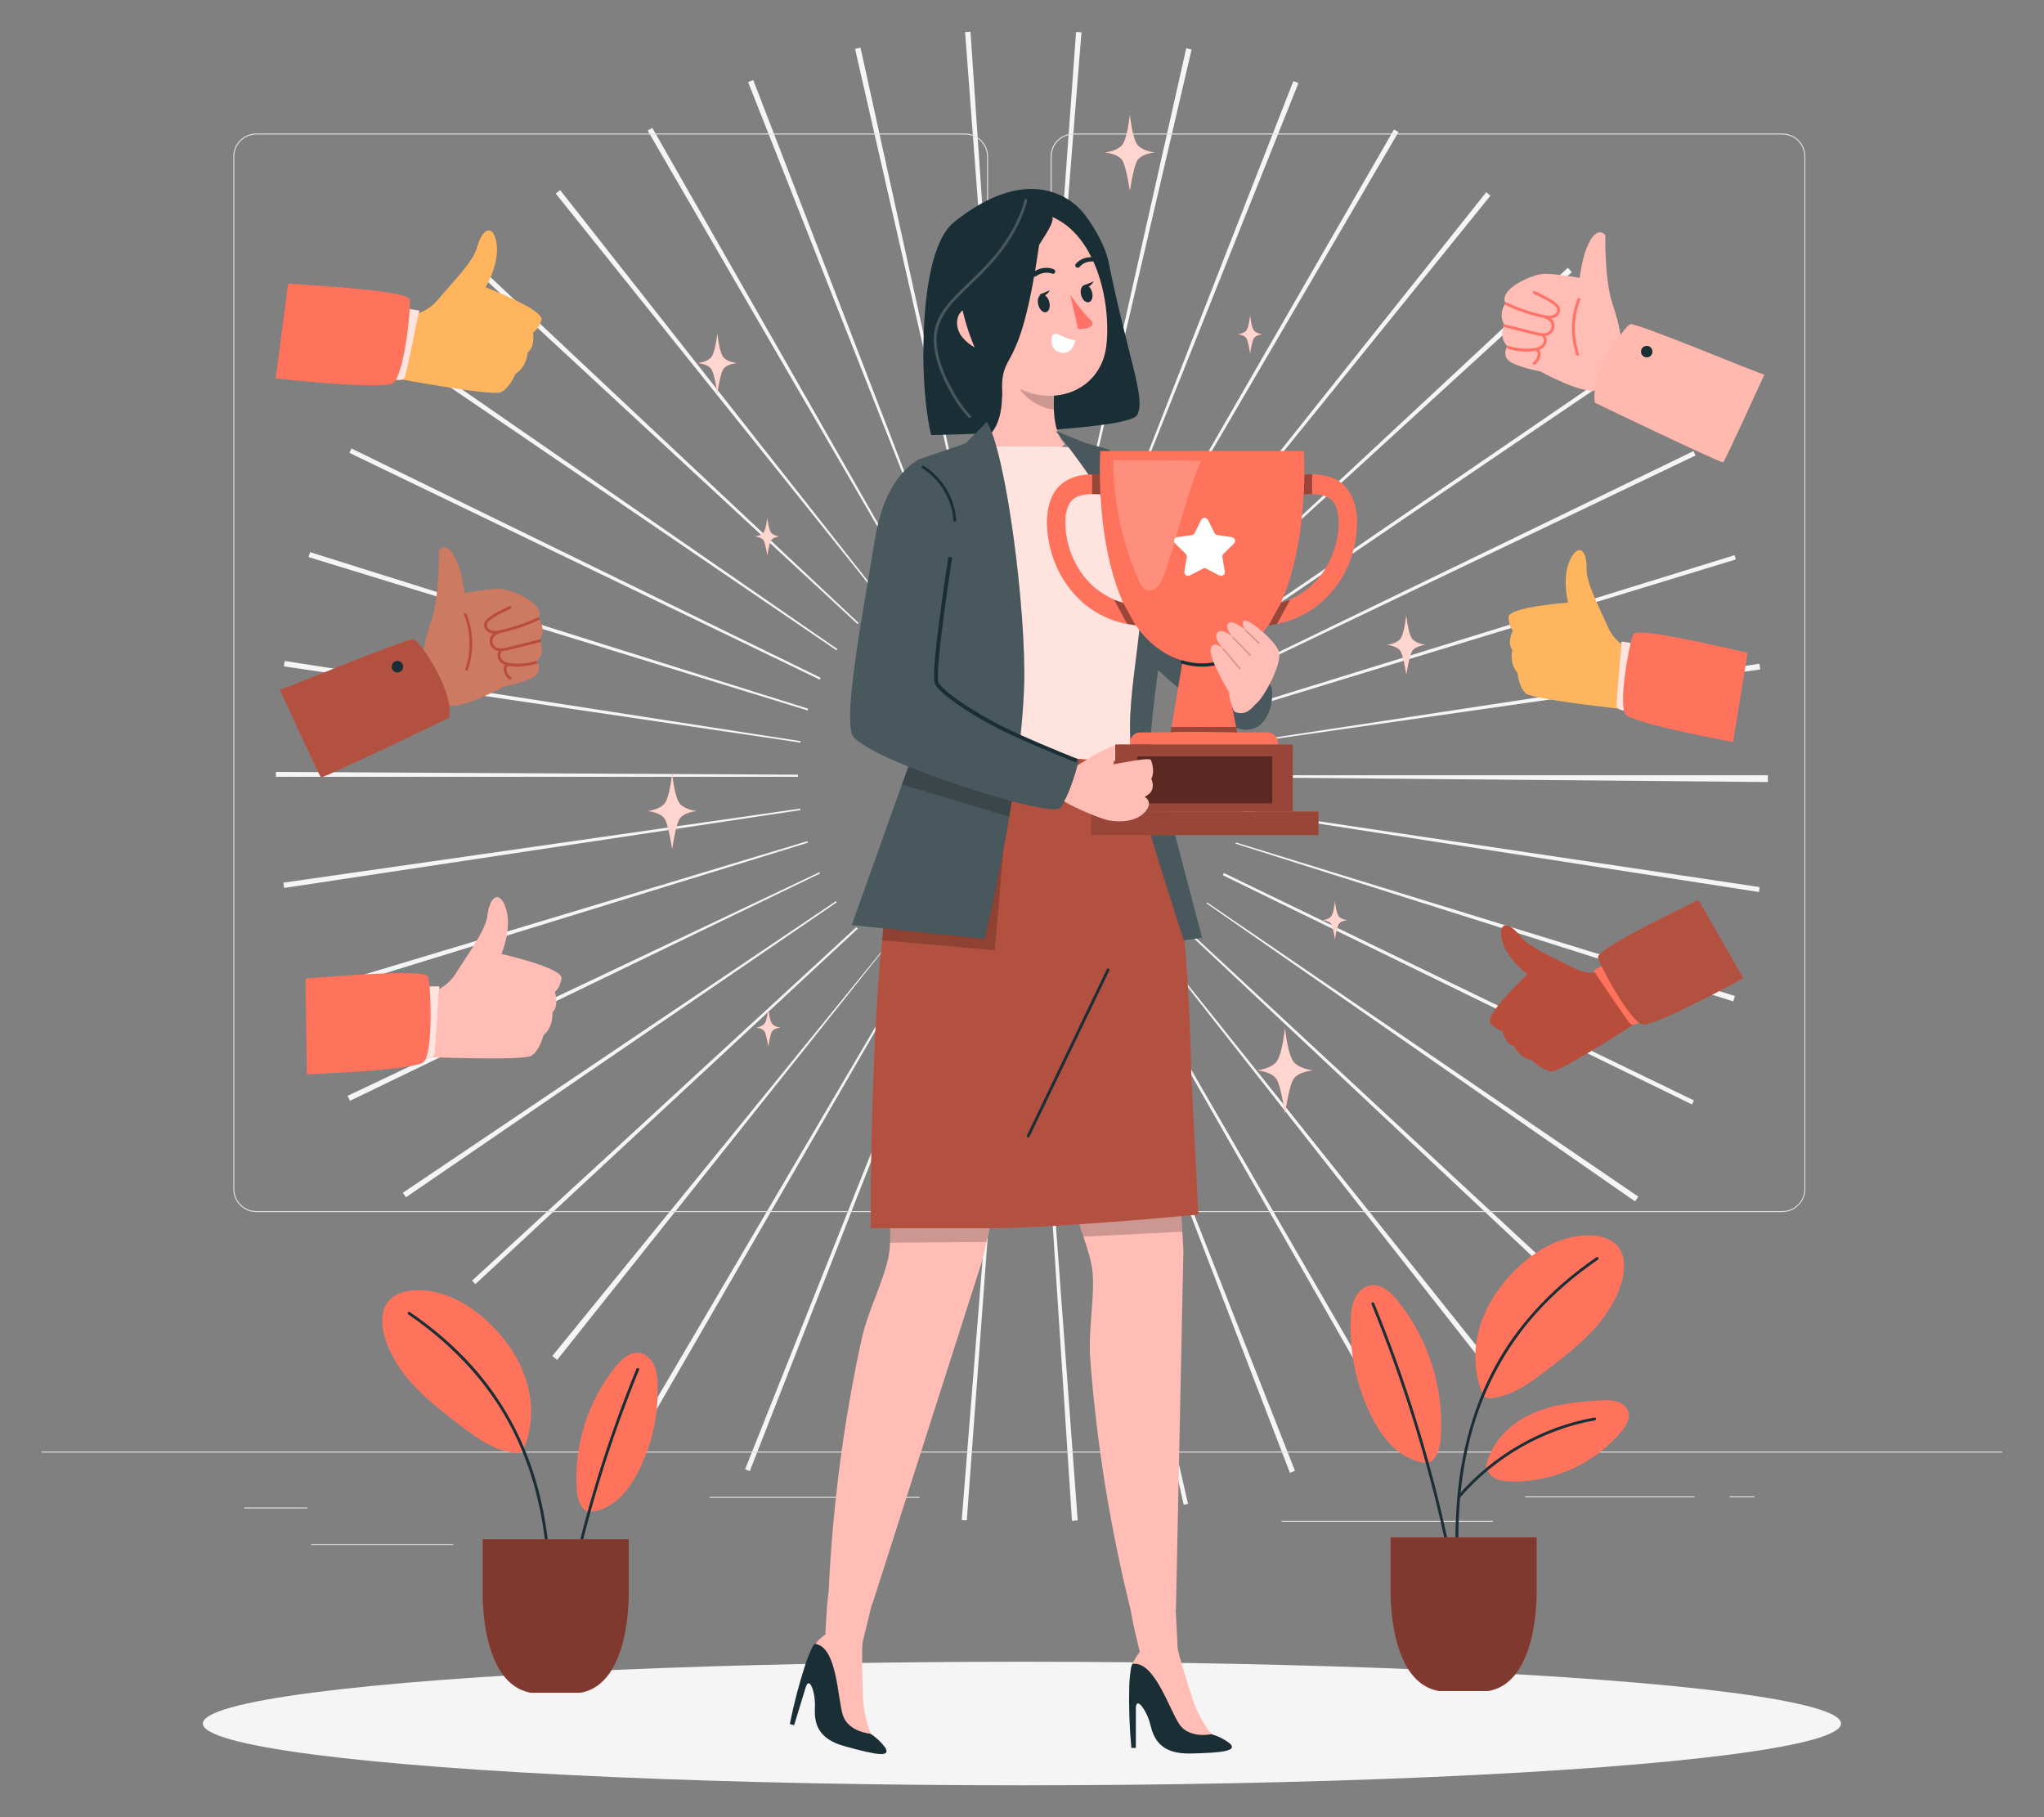 <?xml version="1.0" encoding="UTF-8"?>
<svg id="Layer_2" data-name="Layer 2" xmlns="http://www.w3.org/2000/svg" viewBox="0 0 540 480">
  <rect x="0" y="0" width="540" height="480" fill="#808080" stroke="none"/>
  <defs>
    <style>
      .cls-1 {
        fill: #ff735d;
      }

      .cls-1, .cls-2, .cls-3, .cls-4, .cls-5, .cls-6, .cls-7, .cls-8, .cls-9, .cls-10, .cls-11, .cls-12, .cls-13, .cls-14, .cls-15, .cls-16, .cls-17, .cls-18, .cls-19, .cls-20 {
        stroke-width: 0px;
      }

      .cls-2 {
        isolation: isolate;
      }

      .cls-2, .cls-21, .cls-11, .cls-20, .cls-22 {
        opacity: .2;
      }

      .cls-3 {
        opacity: .4;
      }

      .cls-4 {
        fill: #e1e1e1;
      }

      .cls-5 {
        opacity: .3;
      }

      .cls-6, .cls-7, .cls-14, .cls-15, .cls-20 {
        fill: #fff;
      }

      .cls-6, .cls-16 {
        opacity: .5;
      }

      .cls-7 {
        opacity: .8;
      }

      .cls-8 {
        fill: #f5f5f5;
      }

      .cls-9, .cls-23, .cls-22 {
        fill: none;
      }

      .cls-10 {
        fill: #ffb55d;
      }

      .cls-12 {
        fill: #1a2e35;
      }

      .cls-13 {
        fill: #ff7268;
      }

      .cls-23 {
        stroke: #1a2e35;
        stroke-miterlimit: 10;
      }

      .cls-15 {
        opacity: .7;
      }

      .cls-17 {
        fill: #b94d3c;
      }

      .cls-18 {
        fill: #cd7a63;
      }

      .cls-19 {
        fill: #ffbdb5;
      }

      .cls-22 {
        stroke: #000;
        stroke-linecap: round;
        stroke-linejoin: round;
        stroke-width: .5px;
      }
    </style>
  </defs>
  <g id="Layer_2-2" data-name="Layer 2">
    <g>
      <rect class="cls-9" width="540" height="480"/>
      <g>
        <path class="cls-8" d="m283.2,401.71l-8.96-137.64.3-.02,10.17,137.56c-.51.04-1.01.07-1.52.11Zm-27.8-.1l-1.32-.1,11-137.49.5.04-10.17,137.56Zm57.32-4.12l-30.09-134.61.65-.15,30.57,134.5-1.13.25Zm-86.43-.22l-1.3-.3,31.34-134.33.48.11-30.52,134.51Zm114.49-8.24l-49.54-128.73.36-.14,50.52,128.35c-.45.18-.89.35-1.34.52Zm-142.7-.43l-1.24-.49,51.09-128.12.47.18-50.32,128.43Zm169.43-12.25l-68.43-119.76.46-.26,69.09,119.38-1.12.64Zm-196.06-.58c-.41-.24-.82-.48-1.23-.71l69.92-118.9.35.21-69.05,119.41Zm220.33-15.76l-85.22-108.46.26-.21,86.12,107.75c-.39.31-.77.62-1.16.92Zm-244.59-.79c-.43-.34-.86-.68-1.28-1.03l87.06-106.99.14.11-85.92,107.91Zm266.36-19.14l-100.53-94.45.32-.34,101.13,93.79-.93.99Zm-287.96-.87l-.87-.94,101.53-93.37.37.4-101.03,93.9Zm306.37-21.86l-113.25-78.75.17-.24,113.95,77.73c-.29.42-.58.84-.87,1.26Zm-324.72-1.09c-.27-.4-.54-.8-.81-1.2l114.42-77.03.21.31-113.82,77.92Zm339.77-24.52l-123.94-60.55.28-.58,124.17,60.06-.52,1.07Zm-354.55-.97c-.21-.44-.42-.88-.63-1.31l124.65-59.06.16.33-124.18,60.05Zm365.45-26.25l-131.49-41.67.1-.32,131.83,40.56c-.15.48-.3.95-.45,1.43Zm-376.28-1.24c-.14-.45-.27-.89-.41-1.34l132.08-39.75.12.41-131.8,40.68Zm383.06-27.66l-136.3-21.16.08-.5,136.42,20.36-.2,1.3Zm-389.62-1.07c-.07-.47-.14-.93-.21-1.4l136.54-19.56.06.4-136.39,20.56Zm391.98-27.98l-137.93-1.22v-.57h137.93v.27c0,.51,0,1.02,0,1.52Zm-256.25-1.39H72.89v-1.27s137.93.72,137.93.72v.55Zm117.7-8.82l-.04-.29,136.36-20.76c.08.5.15,1.01.22,1.51l-136.54,19.54Zm-117.05-.21l-136.46-20.13c.07-.48.14-.95.22-1.43l136.3,21.19-.06.37Zm115.21-8.13l-.19-.63,131.78-40.74.34,1.12-131.93,40.25Zm-113.29-.36l-131.85-40.51.41-1.3,131.59,41.36-.14.45Zm110.12-7.88l-.24-.49,124.14-60.13.55,1.15-124.45,59.48Zm-106.94-.27l-124.25-59.89.56-1.15,123.94,60.55-.24.5Zm102.6-7.36l-.35-.52,113.82-77.92.67.99-114.14,77.45Zm-98.15-.36l-114.01-77.63c.27-.39.53-.78.8-1.17l113.44,78.47-.23.33Zm92.44-6.86l-.17-.19,100.93-94.01c.36.38.71.77,1.06,1.15l-101.82,93.05Zm-86.9-.09l-101.23-93.69c.32-.35.64-.69.97-1.04l100.54,94.43-.28.3Zm80.48-5.91l-.3-.24,85.92-107.91c.37.3.75.6,1.12.9l-86.73,107.25Zm-73.96-.15l-86.24-107.65c.39-.31.77-.62,1.16-.92l85.34,108.36-.27.21Zm66.73-4.85l-.4-.23,68.89-119.5,1.18.69-69.68,119.04Zm-59.44-.15l-69.25-119.29c.41-.24.82-.47,1.23-.71l68.37,119.8-.35.2Zm51.45-3.76l-.36-.14,50.25-128.46c.45.18.9.35,1.34.53l-51.23,128.07Zm-43.51-.09L197.64,21.68c.45-.18.91-.36,1.36-.53l49.68,128.68-.34.13Zm35.17-2.53l-.36-.08,30.29-134.57c.47.11.95.21,1.42.32l-31.34,134.32Zm-26.85-.05L225.9,12.92c.48-.11.96-.22,1.44-.32l29.66,134.71-.34.08Zm18.09-1.31l-.39-.03,9.97-137.57c.48.03.96.07,1.43.11l-11.02,137.49Zm-9.35-.01l-10.39-137.54c.48-.04.95-.07,1.43-.1l9.35,137.62-.39.03Z"/>
        <g>
          <g>
            <g>
              <path class="cls-4" d="m470.88,320.16h-187.25c-3.35,0-6.07-2.72-6.07-6.07V41.34c0-3.35,2.72-6.07,6.07-6.07h187.25c3.35,0,6.07,2.72,6.07,6.07v272.74c0,3.35-2.72,6.07-6.07,6.07ZM283.64,35.53c-3.21,0-5.81,2.61-5.81,5.81v272.74c0,3.21,2.61,5.81,5.81,5.81h187.25c3.21,0,5.81-2.61,5.81-5.81V41.34c0-3.21-2.61-5.81-5.81-5.81h-187.25Z"/>
              <path class="cls-4" d="m254.96,320.16H67.71c-3.35,0-6.07-2.72-6.07-6.07V41.34c0-3.35,2.72-6.07,6.07-6.07h187.25c3.35,0,6.07,2.72,6.07,6.07v272.74c0,3.35-2.72,6.07-6.07,6.07ZM67.71,35.53c-3.21,0-5.81,2.61-5.81,5.81v272.74c0,3.21,2.61,5.81,5.81,5.81h187.25c3.21,0,5.81-2.61,5.81-5.81V41.34c0-3.21-2.61-5.81-5.81-5.81H67.71Z"/>
            </g>
            <rect class="cls-4" x="11" y="383.42" width="517.98" height=".26"/>
          </g>
          <rect class="cls-4" x="64.53" y="398.2" width="16.64" height=".26"/>
          <rect class="cls-4" x="187.48" y="395.39" width="55.45" height=".26"/>
          <rect class="cls-4" x="82.2" y="407.82" width="37.55" height=".26"/>
          <rect class="cls-4" x="402.96" y="395.26" width="44.74" height=".26"/>
          <rect class="cls-4" x="456.93" y="395.26" width="6.56" height=".26"/>
          <rect class="cls-4" x="338.58" y="401.71" width="55.83" height=".26"/>
        </g>
        <ellipse class="cls-8" cx="269.99" cy="455.26" rx="216.39" ry="16.32"/>
        <g>
          <g>
            <path class="cls-18" d="m111.69,173.71s.16-3.73,2.33-10.1c2.18-6.37,1.94-18.37,1.94-18.37,2.02-1.86,3.74.53,4.98,3.63,1.24,3.11,1.79,7.75,1.79,7.75,0,0,6.06-1.09,9.17-1.09s12.43,4.04,10.41,7.77c0,0,2.12,2.8.28,5.75,0,0,1.74,3.11-.75,5.59,0,0,1.55,2.49-.62,4.04-2.18,1.55-8.08,2.64-8.08,2.64,0,0-11.19,6.22-15.07,4.97-3.89-1.24-6.37-12.59-6.37-12.59Z"/>
            <path class="cls-17" d="m134.53,160.13c-1.84.9-3.79,1.73-5.41,3.02-.65.52-1.29,1.19-1.24,2.09.05.8.64,1.49,1.34,1.83.91.45,1.97.32,2.94.13,1.16-.23,2.31-.52,3.44-.85,2.31-.67,4.56-1.55,6.73-2.58.44-.21.06-.85-.38-.65-1.81.86-3.67,1.6-5.58,2.21-.89.28-1.79.54-2.69.76-.95.24-1.96.53-2.95.54-.87,0-2.04-.41-2.1-1.44-.05-.92,1.11-1.61,1.78-2.05,1.42-.92,2.97-1.62,4.49-2.36.43-.21.05-.86-.38-.65h0Z"/>
            <path class="cls-17" d="m131.47,166.74c-1.2.28-2.15,1.36-2.12,2.63.03,1.41,1.13,2.49,2.5,2.64.76.08,1.52-.07,2.25-.24.94-.22,1.87-.47,2.81-.7,1.94-.48,3.89-.97,5.83-1.45.47-.12.27-.84-.2-.72-2.85.71-5.69,1.43-8.54,2.12-1.23.3-2.85.6-3.62-.69-.7-1.17,0-2.56,1.28-2.86.47-.11.27-.83-.2-.72h0Z"/>
            <path class="cls-17" d="m131.96,171.73c-.62.7-.64,1.66-.24,2.47.46.94,1.47,1.44,2.45,1.65,2.45.52,5.19.18,7.57-.54.46-.14.26-.86-.2-.72-2.01.61-4.12.85-6.22.67-.87-.07-1.86-.24-2.53-.85-.57-.52-.87-1.52-.31-2.15.32-.36-.21-.89-.53-.53h0Z"/>
            <path class="cls-17" d="m133.88,175.36c-.83.28-.92,1.25-.75,1.98.2.83.68,1.6,1.35,2.13.16.13.38.15.53,0,.13-.13.16-.4,0-.53-.51-.41-.9-.96-1.1-1.59-.04-.14-.09-.31-.1-.44-.01-.09-.01-.27,0-.35.02-.13.05-.23.1-.32s.09-.13.18-.16c.19-.07.32-.26.26-.46-.05-.19-.27-.33-.46-.26h0Z"/>
            <path class="cls-17" d="m123.63,176.91c1.62-4.77,1.51-10.01-.33-14.7-.17-.44-.9-.25-.72.2,1.8,4.58,1.92,9.65.33,14.3-.16.46.57.65.72.2h0Z"/>
          </g>
          <path class="cls-1" d="m73.93,182.17c.52.17,33.86-13.82,35.42-13.3s10.71,13.65,9.33,20.73c0,0-33.35,16.07-33.86,15.72-.52-.35-10.88-23.15-10.88-23.15Z"/>
          <path class="cls-5" d="m73.93,182.17c.52.17,33.86-13.82,35.42-13.3s10.71,13.65,9.33,20.73c0,0-33.35,16.07-33.86,15.72-.52-.35-10.88-23.15-10.88-23.15Z"/>
          <circle class="cls-12" cx="105" cy="176.1" r="1.52"/>
        </g>
        <g>
          <g>
            <path class="cls-19" d="m428.37,90.49s-.16-3.73-2.33-10.1c-2.18-6.37-1.94-18.37-1.94-18.37-2.02-1.86-3.74.53-4.98,3.63-1.24,3.11-1.79,7.75-1.79,7.75,0,0-6.06-1.09-9.17-1.09s-12.43,4.04-10.41,7.77c0,0-2.12,2.8-.28,5.75,0,0-1.74,3.11.75,5.59,0,0-1.55,2.49.62,4.04,2.18,1.55,8.08,2.64,8.08,2.64,0,0,11.19,6.22,15.07,4.97s6.37-12.59,6.37-12.59Z"/>
            <path class="cls-13" d="m405.14,77.56c1.52.74,3.07,1.44,4.49,2.36.64.41,1.74,1.07,1.79,1.92.07,1.1-1.22,1.58-2.11,1.57-.95,0-1.91-.28-2.82-.51s-1.89-.5-2.82-.79c-1.91-.61-3.77-1.35-5.58-2.21-.43-.21-.81.44-.38.65,2.17,1.04,4.42,1.91,6.73,2.58,1.13.33,2.28.63,3.44.85.97.19,2.02.32,2.94-.13.69-.34,1.29-1.03,1.34-1.83.05-.9-.59-1.57-1.24-2.09-1.62-1.29-3.56-2.12-5.41-3.02-.43-.21-.81.43-.38.65h0Z"/>
            <path class="cls-13" d="m408.38,84.24c1.23.29,1.96,1.62,1.33,2.78-.74,1.37-2.41,1.08-3.67.77-2.85-.69-5.69-1.42-8.54-2.12-.47-.12-.67.61-.2.72,1.9.47,3.81.95,5.71,1.42.98.24,1.96.5,2.94.73.73.17,1.5.33,2.25.24,1.34-.15,2.42-1.17,2.49-2.55.07-1.3-.88-2.43-2.11-2.72-.47-.11-.67.61-.2.72h0Z"/>
            <path class="cls-13" d="m407.56,89.05c.54.61.28,1.58-.26,2.11-.67.65-1.68.82-2.58.89-2.1.18-4.2-.06-6.22-.67-.46-.14-.66.58-.2.72,2.38.72,5.11,1.06,7.57.54.96-.2,1.95-.68,2.43-1.59.43-.83.42-1.82-.21-2.53-.32-.36-.85.17-.53.53h0Z"/>
            <path class="cls-13" d="m405.97,92.87c.08.03.12.07.17.15.05.09.08.19.1.32.04.26-.02.53-.1.81-.19.63-.58,1.18-1.1,1.59-.16.13-.13.4,0,.53.16.16.37.13.53,0,.66-.53,1.15-1.3,1.35-2.13.17-.74.08-1.7-.75-1.98-.19-.07-.41.08-.46.26-.06.21.07.4.26.46h0Z"/>
            <path class="cls-13" d="m417.15,93.49c-1.58-4.65-1.46-9.72.33-14.3.18-.45-.55-.64-.72-.2-1.84,4.69-1.95,9.93-.33,14.7.15.45.88.26.72-.2h0Z"/>
          </g>
          <path class="cls-1" d="m466.12,98.95c-.52.17-33.86-13.82-35.42-13.3-1.55.52-10.71,13.65-9.33,20.73,0,0,33.35,16.07,33.86,15.72.52-.35,10.88-23.15,10.88-23.15Z"/>
          <path class="cls-6" d="m466.12,98.95c-.52.17-33.86-13.82-35.42-13.3-1.55.52-10.71,13.65-9.33,20.73,0,0,33.35,16.07,33.86,15.72.52-.35,10.88-23.15,10.88-23.15Z"/>
          <path class="cls-12" d="m433.53,92.88c0,.84.68,1.52,1.52,1.52s1.52-.68,1.52-1.52-.68-1.52-1.52-1.52-1.52.68-1.52,1.52Z"/>
        </g>
        <g>
          <path class="cls-19" d="m112.39,262.39c.41-.02,5.11-.61,7.96-5.17,2.85-4.57,7.92-11.42,8.38-15.16.74-6.13,3.68-6.79,5.07-1.6,1.39,5.19-1.32,11.52-1.32,11.52,0,0,16.36,3.68,15.86,6.49-.5,2.8-1.77,3.53-1.77,3.53,0,0,1.25,3.55-.64,5.44,0,0,.41,3.72-2.36,6.04,0,0-.96,4.01-3.21,5.4-2.25,1.39-28.8.28-28.8.28l.83-16.74Z"/>
          <path class="cls-1" d="m113.47,260.55h2.58s-.97,17.27-1.29,18.15c-.31.88-2.23.85-2.23.85l.95-19Z"/>
          <path class="cls-7" d="m113.47,260.55h2.58s-.97,17.27-1.29,18.15c-.31.88-2.23.85-2.23.85l.95-19Z"/>
          <path class="cls-1" d="m80.91,258.45c.37.1,31.39-2.91,32.18-.42.79,2.49,1.4,20.29-1.21,22.52-2.61,2.23-30.81,3.21-30.81,3.21l-.34-24.68"/>
        </g>
        <g>
          <path class="cls-10" d="m106.9,83.32c.41.04,5.14.13,8.62-3.98,3.47-4.11,9.48-10.17,10.46-13.81,1.61-5.96,4.61-6.2,5.25-.86.63,5.33-2.95,11.21-2.95,11.21,0,0,15.67,5.98,14.77,8.69-.89,2.7-2.25,3.24-2.25,3.24,0,0,.73,3.69-1.41,5.29,0,0-.13,3.74-3.2,5.64,0,0-1.53,3.83-3.95,4.89-2.43,1.05-28.55-3.84-28.55-3.84l3.22-16.45Z"/>
          <path class="cls-1" d="m108.23,81.65l2.55.37s-3.43,16.95-3.87,17.78-2.33.52-2.33.52l3.65-18.67Z"/>
          <path class="cls-7" d="m108.23,81.65l2.55.37s-3.43,16.95-3.87,17.78-2.33.52-2.33.52l3.65-18.67Z"/>
          <path class="cls-1" d="m76.3,74.91c.35.15,31.49,1.61,31.91,4.18.43,2.57-1.51,20.28-4.42,22.11-2.9,1.83-30.95-1.23-30.95-1.23l3.2-24.47"/>
        </g>
        <g>
          <path class="cls-10" d="m431.58,171.7c-.38-.08-4.69-1.28-6.72-5.94-2.03-4.66-5.81-11.77-5.71-15.34.17-5.83-2.49-6.86-4.51-2.2-2.02,4.65-.37,10.95-.37,10.95,0,0-15.8,1.16-15.73,3.85.08,2.69,1.16,3.54,1.16,3.54,0,0-1.67,3.14-.16,5.17,0,0-.9,3.42,1.36,5.97,0,0,.34,3.88,2.25,5.49,1.91,1.61,26.87,4.27,26.87,4.27l1.55-15.76Z"/>
          <path class="cls-1" d="m430.82,169.83l-2.41-.36s-1.5,16.27-1.33,17.14,1.97,1.1,1.97,1.1l1.76-17.88Z"/>
          <path class="cls-7" d="m430.82,169.83l-2.41-.36s-1.5,16.27-1.33,17.14,1.97,1.1,1.97,1.1l1.76-17.88Z"/>
          <path class="cls-1" d="m461.54,172.4c-.36.04-28.92-7.09-30.01-4.88s-4.14,18.76-2.01,21.21c2.13,2.44,28.33,7.29,28.33,7.29l3.75-23.01"/>
        </g>
        <g>
          <path class="cls-17" d="m424.86,256.12c-.34.18-4.45,1.97-8.96-.37-4.52-2.34-11.94-5.46-14.11-8.29-3.55-4.63-6.26-3.75-4.89,1.14s6.62,8.73,6.62,8.73c0,0-11.52,10.87-9.77,12.91,1.76,2.04,3.13,2.02,3.13,2.02,0,0,.69,3.49,3.14,4.11,0,0,1.46,3.22,4.82,3.77,0,0,2.71,2.8,5.21,2.84,2.5.05,23.54-13.64,23.54-13.64l-8.74-13.2Z"/>
          <path class="cls-1" d="m423.09,255.14l-2.09,1.24s9.11,13.57,9.79,14.13c.68.57,2.22-.39,2.22-.39l-9.92-14.99Z"/>
          <path class="cls-1" d="m448.54,237.75c-.25.26-26.91,12.75-26.36,15.15s8.63,17.17,11.83,17.72c3.19.55,26.58-12.23,26.58-12.23l-11.61-20.22"/>
          <path class="cls-5" d="m448.54,237.75c-.25.26-26.91,12.75-26.36,15.15s8.63,17.17,11.83,17.72c3.19.55,26.58-12.23,26.58-12.23l-11.61-20.22"/>
        </g>
        <g>
          <g>
            <path class="cls-1" d="m341.94,280.71c-1.75-1.75-2.4-8.94-2.46-9.14-.06.19-.71,7.39-2.46,9.14s-4.93,2.01-4.93,2.01c0,0,4.28.32,5.38,2.72,1.1,2.4,2.01,8.68,2.01,8.68,0,0,.91-6.29,2.01-8.68,1.1-2.4,5.38-2.72,5.38-2.72,0,0-3.18-.26-4.93-2.01Z"/>
            <path class="cls-15" d="m341.94,280.71c-1.75-1.75-2.4-8.94-2.46-9.14-.06.19-.71,7.39-2.46,9.14s-4.93,2.01-4.93,2.01c0,0,4.28.32,5.38,2.72,1.1,2.4,2.01,8.68,2.01,8.68,0,0,.91-6.29,2.01-8.68,1.1-2.4,5.38-2.72,5.38-2.72,0,0-3.18-.26-4.93-2.01Z"/>
          </g>
          <g>
            <path class="cls-1" d="m203.8,140.81c-.77-.77-1.06-3.94-1.09-4.03-.03.09-.31,3.26-1.09,4.03s-2.17.89-2.17.89c0,0,1.89.14,2.37,1.2.49,1.06.89,3.83.89,3.83,0,0,.4-2.77.89-3.83.49-1.06,2.37-1.2,2.37-1.2,0,0-1.4-.11-2.17-.89Z"/>
            <path class="cls-15" d="m203.8,140.81c-.77-.77-1.06-3.94-1.09-4.03-.03.09-.31,3.26-1.09,4.03s-2.17.89-2.17.89c0,0,1.89.14,2.37,1.2.49,1.06.89,3.83.89,3.83,0,0,.4-2.77.89-3.83.49-1.06,2.37-1.2,2.37-1.2,0,0-1.4-.11-2.17-.89Z"/>
          </g>
          <g>
            <path class="cls-1" d="m331.36,87.41c-.77-.77-1.06-3.94-1.09-4.03-.03.09-.31,3.26-1.09,4.03-.77.77-2.17.89-2.17.89,0,0,1.89.14,2.37,1.2.49,1.06.89,3.83.89,3.83,0,0,.4-2.77.89-3.83.49-1.06,2.37-1.2,2.37-1.2,0,0-1.4-.11-2.17-.89Z"/>
            <path class="cls-15" d="m331.36,87.41c-.77-.77-1.06-3.94-1.09-4.03-.03.09-.31,3.26-1.09,4.03-.77.77-2.17.89-2.17.89,0,0,1.89.14,2.37,1.2.49,1.06.89,3.83.89,3.83,0,0,.4-2.77.89-3.83.49-1.06,2.37-1.2,2.37-1.2,0,0-1.4-.11-2.17-.89Z"/>
          </g>
          <g>
            <path class="cls-1" d="m204.06,270.53c-.77-.77-1.06-3.94-1.09-4.03-.03.09-.31,3.26-1.09,4.03-.77.77-2.17.89-2.17.89,0,0,1.89.14,2.37,1.2.49,1.06.89,3.83.89,3.83,0,0,.4-2.77.89-3.83.49-1.06,2.37-1.2,2.37-1.2,0,0-1.4-.11-2.17-.89Z"/>
            <path class="cls-15" d="m204.06,270.53c-.77-.77-1.06-3.94-1.09-4.03-.03.09-.31,3.26-1.09,4.03-.77.77-2.17.89-2.17.89,0,0,1.89.14,2.37,1.2.49,1.06.89,3.83.89,3.83,0,0,.4-2.77.89-3.83.49-1.06,2.37-1.2,2.37-1.2,0,0-1.4-.11-2.17-.89Z"/>
          </g>
          <g>
            <path class="cls-1" d="m353.77,242.16c-.77-.77-1.06-3.94-1.09-4.03-.03.09-.31,3.26-1.09,4.03-.77.77-2.17.89-2.17.89,0,0,1.89.14,2.37,1.2.49,1.06.89,3.83.89,3.83,0,0,.4-2.77.89-3.83.49-1.06,2.37-1.2,2.37-1.2,0,0-1.4-.11-2.17-.89Z"/>
            <path class="cls-15" d="m353.77,242.16c-.77-.77-1.06-3.94-1.09-4.03-.03.09-.31,3.26-1.09,4.03-.77.77-2.17.89-2.17.89,0,0,1.89.14,2.37,1.2.49,1.06.89,3.83.89,3.83,0,0,.4-2.77.89-3.83.49-1.06,2.37-1.2,2.37-1.2,0,0-1.4-.11-2.17-.89Z"/>
          </g>
          <g>
            <path class="cls-1" d="m373.23,168.93c-1.22-1.22-1.67-6.22-1.71-6.35-.05.14-.5,5.13-1.71,6.35-1.22,1.22-3.42,1.4-3.42,1.4,0,0,2.97.23,3.74,1.89.77,1.67,1.4,6.04,1.4,6.04,0,0,.63-4.37,1.4-6.04.77-1.67,3.74-1.89,3.74-1.89,0,0-2.21-.18-3.42-1.4Z"/>
            <path class="cls-15" d="m373.23,168.93c-1.22-1.22-1.67-6.22-1.71-6.35-.05.14-.5,5.13-1.71,6.35-1.22,1.22-3.42,1.4-3.42,1.4,0,0,2.97.23,3.74,1.89.77,1.67,1.4,6.04,1.4,6.04,0,0,.63-4.37,1.4-6.04.77-1.67,3.74-1.89,3.74-1.89,0,0-2.21-.18-3.42-1.4Z"/>
          </g>
          <g>
            <path class="cls-1" d="m191.23,94.5c-1.22-1.22-1.68-6.25-1.72-6.38-.05.14-.5,5.16-1.72,6.38-1.22,1.22-3.44,1.4-3.44,1.4,0,0,2.99.23,3.76,1.9.77,1.68,1.4,6.07,1.4,6.07,0,0,.63-4.39,1.4-6.07.77-1.68,3.76-1.9,3.76-1.9,0,0-2.22-.18-3.44-1.4Z"/>
            <path class="cls-15" d="m191.23,94.5c-1.22-1.22-1.68-6.25-1.72-6.38-.05.14-.5,5.16-1.72,6.38-1.22,1.22-3.44,1.4-3.44,1.4,0,0,2.99.23,3.76,1.9.77,1.68,1.4,6.07,1.4,6.07,0,0,.63-4.39,1.4-6.07.77-1.68,3.76-1.9,3.76-1.9,0,0-2.22-.18-3.44-1.4Z"/>
          </g>
          <g>
            <path class="cls-1" d="m179.74,212.46c-1.54-1.54-2.11-7.88-2.17-8.06-.06.17-.63,6.51-2.17,8.06s-4.34,1.77-4.34,1.77c0,0,3.77.29,4.74,2.4.97,2.11,1.77,7.66,1.77,7.66,0,0,.8-5.54,1.77-7.66.97-2.11,4.74-2.4,4.74-2.4,0,0-2.8-.23-4.34-1.77Z"/>
            <path class="cls-15" d="m179.74,212.46c-1.54-1.54-2.11-7.88-2.17-8.06-.06.17-.63,6.51-2.17,8.06s-4.34,1.77-4.34,1.77c0,0,3.77.29,4.74,2.4.97,2.11,1.77,7.66,1.77,7.66,0,0,.8-5.54,1.77-7.66.97-2.11,4.74-2.4,4.74-2.4,0,0-2.8-.23-4.34-1.77Z"/>
          </g>
          <g>
            <path class="cls-1" d="m300.69,38.48c-1.56-1.56-2.14-7.97-2.19-8.14-.06.17-.63,6.58-2.19,8.14-1.56,1.56-4.39,1.79-4.39,1.79,0,0,3.81.29,4.79,2.42.98,2.14,1.79,7.73,1.79,7.73,0,0,.81-5.6,1.79-7.73.98-2.14,4.79-2.42,4.79-2.42,0,0-2.83-.23-4.39-1.79Z"/>
            <path class="cls-15" d="m300.69,38.48c-1.56-1.56-2.14-7.97-2.19-8.14-.06.17-.63,6.58-2.19,8.14-1.56,1.56-4.39,1.79-4.39,1.79,0,0,3.81.29,4.79,2.42.98,2.14,1.79,7.73,1.79,7.73,0,0,.81-5.6,1.79-7.73.98-2.14,4.79-2.42,4.79-2.42,0,0-2.83-.23-4.39-1.79Z"/>
          </g>
        </g>
        <g>
          <g>
            <path class="cls-12" d="m246.02,114.94c-.11-.24-2.59-10.04-1.99-26.78.39-10.99,2.2-24.83,8.04-29.51,19.4-15.52,30.71-6.33,33.69-2.94,2.11,2.4,6.1,8.48,7.14,13.61,5.14,25.42,9.94,36.02,7.51,40.31-2.43,4.3-54.39,5.3-54.39,5.3Z"/>
            <path class="cls-19" d="m280.97,89.88c-2.12,7.79-4.71,22.21.36,27.44,0,0-5.43,4.93-19.7,10.12-4.25-1.09-4.59-10.12-4.59-10.12,8.91-2.08,8.13-13.65,7.06-19.74l16.87-7.7Z"/>
            <path class="cls-2" d="m268.29,97.24l10.21,6.61c-.12,1.45-.18,2.85-.05,4.3-3.34-.14-8.65-3.29-9.6-6.72-.43-1.36-.62-2.78-.56-4.2Z"/>
            <path class="cls-19" d="m254.63,75.74c2.38,12.65,3.13,18.06,10.39,24.13,10.88,9.08,25.82,4.3,27.27-8.6,1.31-11.58-2.81-30.38-15.86-34.56-8.59-3.11-18.07,1.33-21.18,9.92-1.06,2.92-1.27,6.08-.62,9.12Z"/>
            <path class="cls-19" d="m254.32,89.19c1.97,2.32,4.67,3.53,6.98,3.7,3.47.27,4.17-5.36,2.41-8.49-1.59-2.82-5.22-4.25-8.32-3.05-3.05,1.18-3.32,5.18-1.07,7.83Z"/>
            <path class="cls-22" d="m261.55,87.24c-.3-1.17-1.09-2.23-2.13-2.86-1.04-.63-2.33-.84-3.5-.56"/>
            <path class="cls-12" d="m273.25,73.07c.16.04.33,0,.46-.09,2.11-1.59,4.24-.71,4.27-.7.32.13.66-.02.77-.34.1-.32-.07-.7-.39-.84-.11-.05-2.78-1.16-5.41.82-.26.2-.3.59-.09.89.1.14.24.23.39.26Z"/>
            <path class="cls-12" d="m289.46,68.92c.1-.09.15-.22.14-.37-.02-.31-.31-.58-.65-.6-3.35-.25-4.75,1.78-4.81,1.87-.16.24-.06.6.23.79.29.19.66.14.83-.1.05-.08,1.17-1.63,3.83-1.44.17.01.32-.04.43-.14Z"/>
            <path class="cls-13" d="m282.71,77.8s2.85,4.36,5.61,6.91c.48.45.39,1.23-.17,1.56-1.44.83-3.34.62-3.34.62l-2.09-9.09Z"/>
            <path class="cls-12" d="m274.52,64.7c-5.34,37.22-10.28,26-9.78,40.21-5.44-8.27-9.62-16.66-11.11-26.59-.95-4.94-.18-9.1,1.17-13.94,1.65-4.76,6.71-9.27,11.5-9.68,1.73-.22,10.13,1.22,11.49,2.32,1.39,1.06-2.41,6.13-3.27,7.69Z"/>
            <path class="cls-14" d="m284.06,89.88c-1.63-.18-3.03-.94-4.73-1.64-.68-.28-1.43.17-1.51.9-.15,1.37.03,3.37,2.17,3.95,3.46.93,4.07-3.21,4.07-3.21Z"/>
            <g>
              <path class="cls-12" d="m274.26,80.35c.28,1.3,1.17,2.26,1.99,2.14.82-.12,1.27-1.27.99-2.57-.28-1.3-1.17-2.25-1.99-2.14-.82.12-1.27,1.27-.99,2.57Z"/>
              <path class="cls-12" d="m285.58,77.78c.27,1.26,1.16,2.18,1.98,2.06.82-.12,1.27-1.24,1-2.49-.27-1.26-1.16-2.18-1.98-2.06-.82.12-1.27,1.24-1,2.49Z"/>
              <path class="cls-12" d="m274.6,77.82l2.75-1.15s-1.22,2.38-2.75,1.15Z"/>
              <path class="cls-12" d="m286.17,75.47l2.75-1.15s-1.22,2.38-2.75,1.15Z"/>
            </g>
            <g class="cls-21">
              <path class="cls-14" d="m270.66,52.86c-1.42,5.38-4.27,10.19-7.76,14.48s-7.56,7.6-11.24,11.53c-2.97,3.17-5.11,6.76-4.98,11.21.12,3.97,1.54,7.85,3.3,11.36,1.56,3.13,3.47,6.33,5.92,8.86.34.35.87-.18.53-.53-2.09-2.15-3.73-4.83-5.15-7.45-1.93-3.57-3.55-7.54-3.82-11.62-.33-4.98,2.19-8.77,5.59-12.19,3.6-3.63,7.42-6.97,10.63-10.96,3.46-4.3,6.28-9.12,7.69-14.49.12-.47-.6-.67-.72-.2h0Z"/>
            </g>
          </g>
          <g>
            <path class="cls-12" d="m309.4,148.7s26.02,29.92,26.58,33.08c.56,3.16-.74,11.15-7.06,10.97-6.32-.19-23.42-16.17-23.42-16.17l3.9-27.88Z"/>
            <path class="cls-20" d="m309.4,148.7s26.02,29.92,26.58,33.08c.56,3.16-.74,11.15-7.06,10.97-6.32-.19-23.42-16.17-23.42-16.17l3.9-27.88Z"/>
          </g>
          <g>
            <path class="cls-19" d="m310.61,425.19h.06s1.97-95.03,1.97-95.03l-6.86-117.02-41.68,11.13c-4.08,22.71,11.87,39.38,11.87,39.38-.89,15.55,2.94,35.54,6.62,50.43,3.03,12.32,5.19,15.73,5.95,21.17.86,6.14-1.01,15.28-.55,23.15,1.67,22.56,5.26,44.94,10.73,66.9l.7,3.84,3.31,14.07,8.81.36-.71-14.06-.22-4.31Z"/>
            <polygon class="cls-11" points="285.17 323.39 286.22 326.65 312.35 325.34 312.11 321.25 285.17 323.39"/>
            <path class="cls-12" d="m324.77,460.42c-1.42-1.07-3.03-1.87-4.75-2.35h0s-5.23-4.8-8.27-19.75l-6.62-1.46c-2.32-.47-4.68.56-5.9,2.58-.19.27-.32.57-.38.89-.28,1.6-.45,3.21-.51,4.83-.15,5.52.03,11.04.55,16.54h1.19v-10.39c0-3.54,2.91.5,3.82,4.25s2.73,7.74,10.47,7.62c9.03-.18,12.77-.74,10.4-2.78Z"/>
            <path class="cls-19" d="m310.43,432.99s1.65,6.83,4.2,14.36c1.09,3.89,2.92,7.54,5.39,10.73,0,0-5.74,1.26-8.4-2.55-2.66-3.8-6.62-16.94-12.42-16.01.44-1,.99-1.94,1.65-2.81.93-1.41,9.58-3.72,9.58-3.72Z"/>
          </g>
          <g>
            <path class="cls-19" d="m243.19,217.89c-10.39,20.61.15,41.15.15,41.15-5.37,14.62-7.41,34.86-8.15,50.18-.6,12.68.5,16.55-.33,22-.94,6.19-5.34,14.42-7.14,22.09-4.81,21.97-7.74,44.31-8.78,66.77l-.46,4.24-.84,14.44,8.35,2.86,3.32-13.66,1.02-4.2.11.02,28.96-90.51,26.84-114.11-43.03-1.26Z"/>
            <polygon class="cls-11" points="235.14 324.43 235.14 328.25 260.6 328.07 261.46 324.43 235.14 324.43"/>
            <path class="cls-12" d="m233.83,461.56c-1.06-1.43-2.37-2.65-3.87-3.61h0s-3.65-6.09-2.25-21.27l-5.97-3.31c-2.09-1.11-4.64-.8-6.4.78-.24.21-.45.46-.61.74-.72,1.46-1.35,2.96-1.87,4.5-1.72,5.24-3.12,10.58-4.2,15.99l1.14.33,3.03-9.92c.99-3.39,2.65,1.31,2.46,5.16-.18,3.85.4,8.27,7.84,10.3,8.65,2.41,12.37,2.99,10.7.3Z"/>
            <path class="cls-19" d="m227.91,431.18s-.35,7.01,0,14.97c-.05,4.04.66,8.04,2.12,11.81,0,0-5.87-.43-7.33-4.83-1.46-4.4-1.49-18.11-7.34-18.9.69-.83,1.46-1.57,2.32-2.23,1.31-1.06,10.24-.81,10.24-.81Z"/>
          </g>
          <g>
            <path class="cls-1" d="m314.71,283.53l1.9,37.3s-37.54,3.6-55.15,3.6h-31.43s-.43-73.46,6.76-98.79c6.61-23.28,14.69-29.23,14.69-29.23,0,0,52.38-.9,52.38,2.32,6.87,17.58,10.27,52.36,10.86,84.8Z"/>
            <path class="cls-5" d="m314.71,283.53l1.9,37.3s-37.54,3.6-55.15,3.6h-31.43s-.43-73.46,6.76-98.79c6.61-23.28,14.69-29.23,14.69-29.23,0,0,52.38-.9,52.38,2.32,6.87,17.58,10.27,52.36,10.86,84.8Z"/>
            <path class="cls-12" d="m292.41,256.01c-7.04,14.64-14.08,29.27-21.11,43.91-.21.43.44.81.65.38,7.04-14.64,14.08-29.27,21.11-43.91.21-.43-.44-.81-.65-.38h0Z"/>
            <path class="cls-11" d="m233.03,248.36l29.76,2.65s4.2-46.53,4.56-57.4c.36-10.87,0-30.2,0-30.2l-33.98,81.82-.34,3.14Z"/>
          </g>
          <path class="cls-1" d="m304.36,150.82c.01-4.13-.98-8.19-2.91-11.84l-10.51-19.94c-2.63-.33-5.42-.64-8.02-.88-8.11-.55-17.86-.47-25.98.08-4.2.53-8.63,2.07-13.18,4.2-.57.5-4.53,5.26-2.6,11.5,9.63,31.98,11.39,48.24,10.32,62.46,17.76,2.3,46.22,6.61,51.71,3.4-7.26-28.53,1.14-36.83,1.17-48.99Z"/>
          <path class="cls-7" d="m304.36,150.82c.01-4.13-.98-8.19-2.91-11.84l-10.51-19.94c-2.63-.33-5.42-.64-8.02-.88-8.11-.55-17.86-.47-25.98.08-4.2.53-8.63,2.07-13.18,4.2-.57.5-4.53,5.26-2.6,11.5,9.63,31.98,11.39,48.24,10.32,62.46,17.76,2.3,46.22,6.61,51.71,3.4-7.26-28.53,1.14-36.83,1.17-48.99Z"/>
          <g>
            <path class="cls-12" d="m260.71,111.41l-5.58,5.71-12.73,4.35-.56,30.2c3.08,11.62,5.34,30.16,5.42,30.41l-22.22,62.26,35.07,3.67s9.61-39.84,10.45-66.92c.6-19.48-4.7-61.3-9.85-69.7Z"/>
            <path class="cls-20" d="m260.71,111.41l-5.58,5.71-12.73,4.35-.56,30.2c3.08,11.62,5.34,30.16,5.42,30.41l-22.22,62.26,35.07,3.67s9.61-39.84,10.45-66.92c.6-19.48-4.7-61.3-9.85-69.7Z"/>
          </g>
          <polygon class="cls-11" points="239.99 202.48 238.3 207.21 266.63 215.73 267.51 210.3 239.99 202.48"/>
          <g>
            <path class="cls-12" d="m278.93,113.84s17.64,21.29,21.98,36.65c2.85,10.1-3.76,32.56-2.11,46.91,1.45,12.65,6.69,28.22,13.95,50.97l4.81-.68-13.24-50.35c-1.75-1.7,4.86-39.17,4.5-47.43-.43-9.62-15.81-31.14-15.81-31.14l-6.43-1.81-7.64-3.1Z"/>
            <path class="cls-20" d="m278.93,113.84s17.64,21.29,21.98,36.65c2.85,10.1-3.76,32.56-2.11,46.91,1.45,12.65,6.69,28.22,13.95,50.97l4.81-.68-13.24-50.35c-1.75-1.7,4.86-39.17,4.5-47.43-.43-9.62-15.81-31.14-15.81-31.14l-6.43-1.81-7.64-3.1Z"/>
          </g>
          <g>
            <path class="cls-12" d="m243.21,121.19s-9.17,3.36-12.05,21.25c-2.71,16.84-8.32,45.54-6.01,51.59,2.3,6.05,52.43,22.47,55.02,19.3,2.59-3.17,4.9-12.39,4.9-12.39,0,0-37.9-12.53-37.61-20.57.29-8.04,4.49-34.45,3.62-37.33-.86-2.88-7.86-21.85-7.86-21.85Z"/>
            <path class="cls-20" d="m243.21,121.19s-9.17,3.36-12.05,21.25c-2.71,16.84-8.32,45.54-6.01,51.59,2.3,6.05,52.43,22.47,55.02,19.3,2.59-3.17,4.9-12.39,4.9-12.39,0,0-37.9-12.53-37.61-20.57.29-8.04,4.49-34.45,3.62-37.33-.86-2.88-7.86-21.85-7.86-21.85Z"/>
            <path class="cls-23" d="m251.06,147.16s-4.79,30.45-3.61,33.22c1.18,2.78,11.58,9.54,21.11,13.83,9.11,4.1,15.98,6.74,15.98,6.74"/>
            <path class="cls-12" d="m243.66,123.69c4.72,2.96,7.83,8.17,8.21,13.73.03.48.78.48.75,0-.39-5.83-3.63-11.26-8.58-14.37-.41-.26-.79.39-.38.65h0Z"/>
          </g>
          <g>
            <g>
              <path class="cls-1" d="m290.68,119.14s-3.1,48.88,22.36,55.54h4.82c.52,0,0-55.54,0-55.54h-27.18Z"/>
              <path class="cls-1" d="m291.57,125.4c-3.9-.27-8.02-.18-11.23,2.54-3.26,2.76-4,7.65-3.69,11.84.65,8.84,5.2,17.01,12.31,21.56,3.95,2.53,8.54,3.88,13.13,3.88,1.27,0,2.49-1.2,2.43-2.62-.06-1.42-1.07-2.62-2.43-2.62-.88,0-1.75-.06-2.62-.15-.72-.07.49.09-.22-.03-.14-.03-.29-.05-.43-.08-.5-.09-1-.2-1.5-.33-.78-.2-1.55-.45-2.31-.74-.21-.08-.41-.16-.62-.25-.05-.02-.72-.32-.23-.09-.47-.21-.93-.45-1.39-.7-.72-.39-1.41-.82-2.09-1.29-.37-.26-.73-.52-1.08-.8-.04-.03-.61-.51-.21-.16-.17-.15-.34-.3-.51-.45-.67-.61-1.31-1.26-1.91-1.95-.25-.29-.49-.58-.73-.88-.14-.18-.28-.36-.42-.55-.17-.24-.18-.25-.02-.03-.09-.13-.17-.25-.26-.38-.47-.7-.91-1.43-1.31-2.18-.22-.41-.43-.82-.62-1.25-.1-.21-.19-.42-.29-.64-.04-.09-.4-.97-.2-.45-.65-1.67-1.12-3.42-1.41-5.2-.04-.23-.07-.47-.11-.7.09.61-.02-.16-.02-.24-.05-.47-.08-.94-.1-1.41-.04-.91,0-1.81.05-2.73.05-.74-.11.53.02-.2.04-.22.07-.44.12-.66.07-.36.16-.72.27-1.08.06-.21.13-.42.21-.63-.21.57.05-.09.09-.17.09-.19.19-.38.3-.57.07-.12.15-.25.23-.36-.18.24-.18.24,0,.01.28-.32.55-.63.87-.91-.44.39.06-.03.14-.08.22-.15.45-.27.68-.41.55-.34-.46.16.13-.07.18-.07.37-.14.56-.2.45-.15.9-.24,1.35-.34.65-.15-.52.04.15-.03.27-.03.54-.06.81-.08.41-.03.82-.04,1.24-.04.96,0,1.92.05,2.87.11,1.27.09,2.49-1.27,2.43-2.62-.06-1.49-1.07-2.52-2.43-2.62h0Z"/>
              <path class="cls-1" d="m344.45,119.14s3.1,48.88-22.36,55.54h-4.82c-.52,0,0-55.54,0-55.54h27.18Z"/>
              <path class="cls-1" d="m343.56,130.64c1.65-.11,3.28-.16,4.92,0,.67.07-.5-.12.15.03.2.04.39.08.59.13.32.08.64.17.95.28.19.07.37.14.55.22-.56-.24.04.04.12.09.17.1.34.2.5.31.11.08.22.15.32.23-.23-.2-.24-.2-.03-.02.25.25.49.5.72.77.43.51-.2-.42.11.17.1.19.22.37.32.56.1.19.19.39.27.59-.24-.55.03.1.06.19.14.42.25.85.33,1.29.04.22.08.44.12.66.13.73-.02-.54.02.2.03.45.06.9.07,1.36.02.93-.03,1.86-.12,2.78,0,.08-.11.85-.02.24-.03.23-.07.47-.11.7-.06.39-.14.77-.22,1.16-.21,1-.48,1.98-.8,2.94-.12.37-.25.74-.4,1.1.21-.53-.08.19-.11.24-.09.21-.19.43-.28.64-.39.85-.82,1.67-1.29,2.46-.24.4-.48.79-.74,1.17-.03.04-.47.66-.15.22-.13.19-.27.37-.41.55-.56.72-1.16,1.42-1.8,2.06-.32.32-.65.64-.98.94-.11.1-.23.2-.34.3-.55.5.38-.29-.2.17-.77.6-1.56,1.17-2.38,1.68-.38.23-.77.45-1.16.66-.2.1-.39.21-.59.31-.08.04-.91.41-.42.21-.88.38-1.78.71-2.7.98-.92.27-1.85.48-2.79.62.57-.09-.15.01-.22.02-.29.03-.58.06-.87.08-.51.04-1.02.05-1.53.05-1.27,0-2.49,1.2-2.43,2.62.06,1.42,1.07,2.62,2.43,2.62,8.27,0,16.1-4.39,20.88-11.63,2.26-3.43,3.79-7.53,4.33-11.7.58-4.46.41-9.31-2.44-12.91-2.99-3.77-8.03-3.88-12.25-3.59-1.27.09-2.49,1.14-2.43,2.62.06,1.34,1.07,2.71,2.43,2.62h0Z"/>
              <polygon class="cls-1" points="312.65 173.29 308.81 196.15 327.35 196.15 322.74 172.26 312.65 173.29"/>
              <path class="cls-1" d="m301.25,193.47h33.63c1.51,0,2.73,1.22,2.73,2.73v.45h-39.09v-.45c0-1.51,1.22-2.73,2.73-2.73Z"/>
              <rect class="cls-1" x="294.61" y="196.65" width="46.92" height="17.7"/>
              <rect class="cls-3" x="294.61" y="196.65" width="46.92" height="17.7"/>
              <path class="cls-14" d="m319.14,137.34l1.71,3.45c.15.29.43.5.76.55l3.82.55c.82.12,1.15,1.13.56,1.7l-2.77,2.69c-.24.23-.34.56-.29.88l.65,3.79c.14.82-.72,1.44-1.46,1.05l-3.42-1.79c-.29-.15-.64-.15-.93,0l-3.42,1.79c-.74.39-1.6-.24-1.46-1.05l.65-3.79c.06-.32-.05-.65-.29-.88l-2.77-2.69c-.6-.58-.27-1.59.56-1.7l3.82-.55c.33-.05.61-.25.76-.55l1.71-3.45c.37-.74,1.43-.74,1.8,0Z"/>
              <rect class="cls-1" x="288.19" y="214.35" width="60.15" height="6.24"/>
              <rect class="cls-3" x="288.19" y="214.35" width="60.15" height="6.24"/>
              <rect class="cls-3" x="300.43" y="199.79" width="35.66" height="12.41"/>
              <path class="cls-12" d="m312.24,175.28c3.64,1.16,7.54,1.1,11.14-.18.49-.18.28-1.02-.22-.84-3.47,1.23-7.2,1.3-10.71.18-.5-.16-.72.68-.22.84h0Z"/>
              <path class="cls-3" d="m290.56,125.34l.17,5.26c-.47-.06-1.33-.07-2.21-.08v-5.23c.78,0,1.51.02,2.03.05Z"/>
              <polygon class="cls-3" points="296.73 159.22 300.04 165.23 297.78 164.8 294.33 158.45 296.73 159.22"/>
              <path class="cls-3" d="m344.61,125.34l-.17,5.26c.47-.06,1.33-.07,2.21-.08v-5.23c-.78,0-1.51.02-2.03.05Z"/>
              <polygon class="cls-3" points="338.44 159.22 335.13 165.22 337.39 164.8 340.84 158.45 338.44 159.22"/>
              <path class="cls-3" d="m309.26,193.47c.19-.38,17.58,0,17.58,0l-.28-1.45h-17.11l-.19,1.45Z"/>
            </g>
            <path class="cls-19" d="m302.42,210.54l1.22-.89c1.71-1.63.51-3.92.51-3.92.95-1.64.28-4.27-.15-5.02-.43-.75-9.84,1.21-9.84,1.21l.47-4.97c-.32-.04-4.51,1.61-6.88,3.34l-3.08,1.86c-1.34,5.18-3.19,9.1-3.5,9.4-.37.36,8.76,4.55,11.71,5.14,2.69.54,7.25.5,9.63-2.24,2.38-2.74-.09-3.91-.09-3.91Z"/>
            <g>
              <path class="cls-19" d="m324.77,182.99s-5.6-9.27-4.9-11.68c.7-2.41,3.28.07,3.28.07,0,0-2.68-2.91-1.6-4.21,1.3-1.56,3.99,1.05,3.99,1.05,0,0-2.09-2.46-1.05-3.56,1.08-1.14,4.33,1.6,4.33,1.6,0,0-1.14-2.01.01-2.37,1.15-.35,8.17,5.32,9.06,8.33.89,3.02-4.01,12.2-6.1,13.71-.6.43-2.38,3.45-5.52,2.12-.66-.28-1.84-4.93-1.52-5.06h0Z"/>
              <path class="cls-11" d="m323.29,171.24s0,0,.01.01l4.42,5.29c.06.07.04.19-.04.25-.08.07-.19.07-.25,0l-4.42-5.29c-.06-.07-.04-.19.04-.25.07-.07.18-.07.24,0Z"/>
              <path class="cls-11" d="m325.82,168.22s0,0,0,0l4.65,4.75c.06.07.06.18-.02.25-.07.07-.17.08-.25.01l-4.65-4.75c-.06-.07-.06-.18.02-.25.07-.07.18-.08.25-.02Z"/>
              <path class="cls-11" d="m329.13,166.28l3.56,3.43c.07.06.06.18-.01.25-.07.08-.19.08-.25.02l-3.56-3.43c-.07-.06-.06-.18.01-.25.07-.08.19-.08.25-.02Z"/>
            </g>
            <g class="cls-21">
              <path class="cls-14" d="m294.14,121.54v2.39c.34,10.02,2.59,19.98,6.61,29.17.52,1.18,1.22,2.49,2.47,2.8,1,.25,2.07-.27,2.76-1.03.69-.77,1.08-1.75,1.43-2.72,3.66-9.9,5.68-20.75,9.9-30.42,0,0-15.92-.26-23.18-.18Z"/>
            </g>
          </g>
        </g>
        <g>
          <path class="cls-1" d="m377.15,386.44c-3.34-.18-6.48-1.81-8.94-4.07s-4.28-5.13-5.79-8.11c-4.01-7.91-5.95-16.86-5.57-25.72.08-1.9.28-3.84,1.09-5.56.82-1.72,2.36-3.19,4.24-3.46,2.81-.41,5.26,1.84,7.05,4.05,8.11,10.03,12.27,23.15,11.44,36.02-.2,3.15-1.25,6.19-3.51,6.86"/>
          <path class="cls-1" d="m392.07,369.01c-2.74-5.7-2.94-12.45-1.13-18.51s5.54-11.44,10.15-15.77c5.06-4.74,11.56-8.39,18.49-8.42,2.96-.02,6.16.78,7.97,3.11,1.93,2.48,1.77,6.02.92,9.05-1.39,4.96-4.33,9.38-7.85,13.15-3.52,3.77-7.61,6.94-11.7,10.08-4.61,3.54-9.58,7.21-15.37,7.65"/>
          <path class="cls-1" d="m392.48,388.23c.82-6.4,5.79-11.7,11.6-14.5,5.82-2.8,12.4-3.49,18.85-3.81,1.44-.07,2.9-.12,4.28.3,1.37.43,2.65,1.43,3.02,2.82.48,1.82-.67,3.65-1.88,5.09-7.06,8.48-18.11,13.48-29.14,13.2-1.28-.03-2.58-.14-3.75-.63-1.18-.49-2.23-1.42-2.59-2.65"/>
          <path class="cls-12" d="m362.33,344.47c7.68,18.76,13.84,38.14,18.38,57.9,1.29,5.61,2.44,11.25,3.47,16.92.09.47.81.27.72-.2-3.62-19.95-8.86-39.59-15.67-58.69-1.93-5.42-4-10.8-6.18-16.13-.18-.44-.91-.25-.72.2h0Z"/>
          <path class="cls-12" d="m385.35,411.62c-.38-11.59.54-23.29,3.79-34.46s8.78-21.35,16.44-29.98c4.88-5.51,10.52-10.29,16.58-14.45.4-.27.02-.92-.38-.65-10.35,7.09-19.38,16.07-25.72,26.95-5.77,9.89-9.13,20.97-10.6,32.29-.87,6.73-1.09,13.53-.87,20.31.02.48.77.48.75,0h0Z"/>
          <path class="cls-12" d="m385.72,395.59c9.12-10.6,21.89-17.99,35.67-20.43.47-.08.27-.81-.2-.72-13.89,2.47-26.81,9.94-36,20.63-.31.36.22.9.53.53h0Z"/>
          <g>
            <path class="cls-1" d="m405.98,419.95v-13.86h-38.61v13.86s-.74,24.5,12.87,26.73h12.87c13.61-2.23,12.87-26.73,12.87-26.73Z"/>
            <path class="cls-16" d="m405.98,419.95v-13.86h-38.61v13.86s-.74,24.5,12.87,26.73h12.87c13.61-2.23,12.87-26.73,12.87-26.73Z"/>
          </g>
        </g>
        <g>
          <path class="cls-1" d="m155.53,399.42c2.99-.16,5.81-1.62,8.01-3.64,2.2-2.03,3.84-4.6,5.19-7.27,3.59-7.09,5.33-15.11,4.99-23.05-.07-1.7-.25-3.44-.98-4.98-.73-1.54-2.11-2.86-3.8-3.1-2.52-.36-4.72,1.65-6.32,3.63-7.26,8.98-11,20.74-10.25,32.27.18,2.82,1.12,5.55,3.15,6.15"/>
          <path class="cls-1" d="m137.99,383.49c2.74-5.7,2.94-12.45,1.13-18.51-1.81-6.06-5.54-11.44-10.15-15.77-5.06-4.74-11.56-8.39-18.49-8.42-2.96-.02-6.16.78-7.97,3.11-1.93,2.48-1.77,6.02-.92,9.05,1.39,4.96,4.33,9.38,7.85,13.15,3.52,3.77,7.61,6.94,11.7,10.08,4.61,3.54,9.58,7.21,15.37,7.65"/>
          <path class="cls-12" d="m168.12,361.62c-6.86,16.77-12.38,34.09-16.44,51.76-1.17,5.07-2.21,10.16-3.14,15.28-.09.47.64.67.72.2,3.24-17.83,7.92-35.4,14-52.47,1.75-4.9,3.61-9.75,5.58-14.57.18-.45-.54-.64-.72-.2h0Z"/>
          <path class="cls-12" d="m145.46,426.1c.38-11.77-.57-23.66-3.92-34.99s-8.93-21.45-16.66-30.12c-4.9-5.5-10.55-10.27-16.62-14.43-.4-.27-.77.38-.38.65,10.35,7.08,19.34,16.08,25.63,26.98,5.68,9.85,8.99,20.88,10.39,32.13.82,6.56,1.02,13.19.8,19.79-.02.48.73.48.75,0h0Z"/>
          <g>
            <path class="cls-1" d="m166.11,420.41v-13.86h-38.61v13.86s-.74,24.5,12.87,26.73h12.87c13.61-2.23,12.87-26.73,12.87-26.73Z"/>
            <path class="cls-16" d="m166.11,420.41v-13.86h-38.61v13.86s-.74,24.5,12.87,26.73h12.87c13.61-2.23,12.87-26.73,12.87-26.73Z"/>
          </g>
        </g>
      </g>
    </g>
  </g>
</svg>